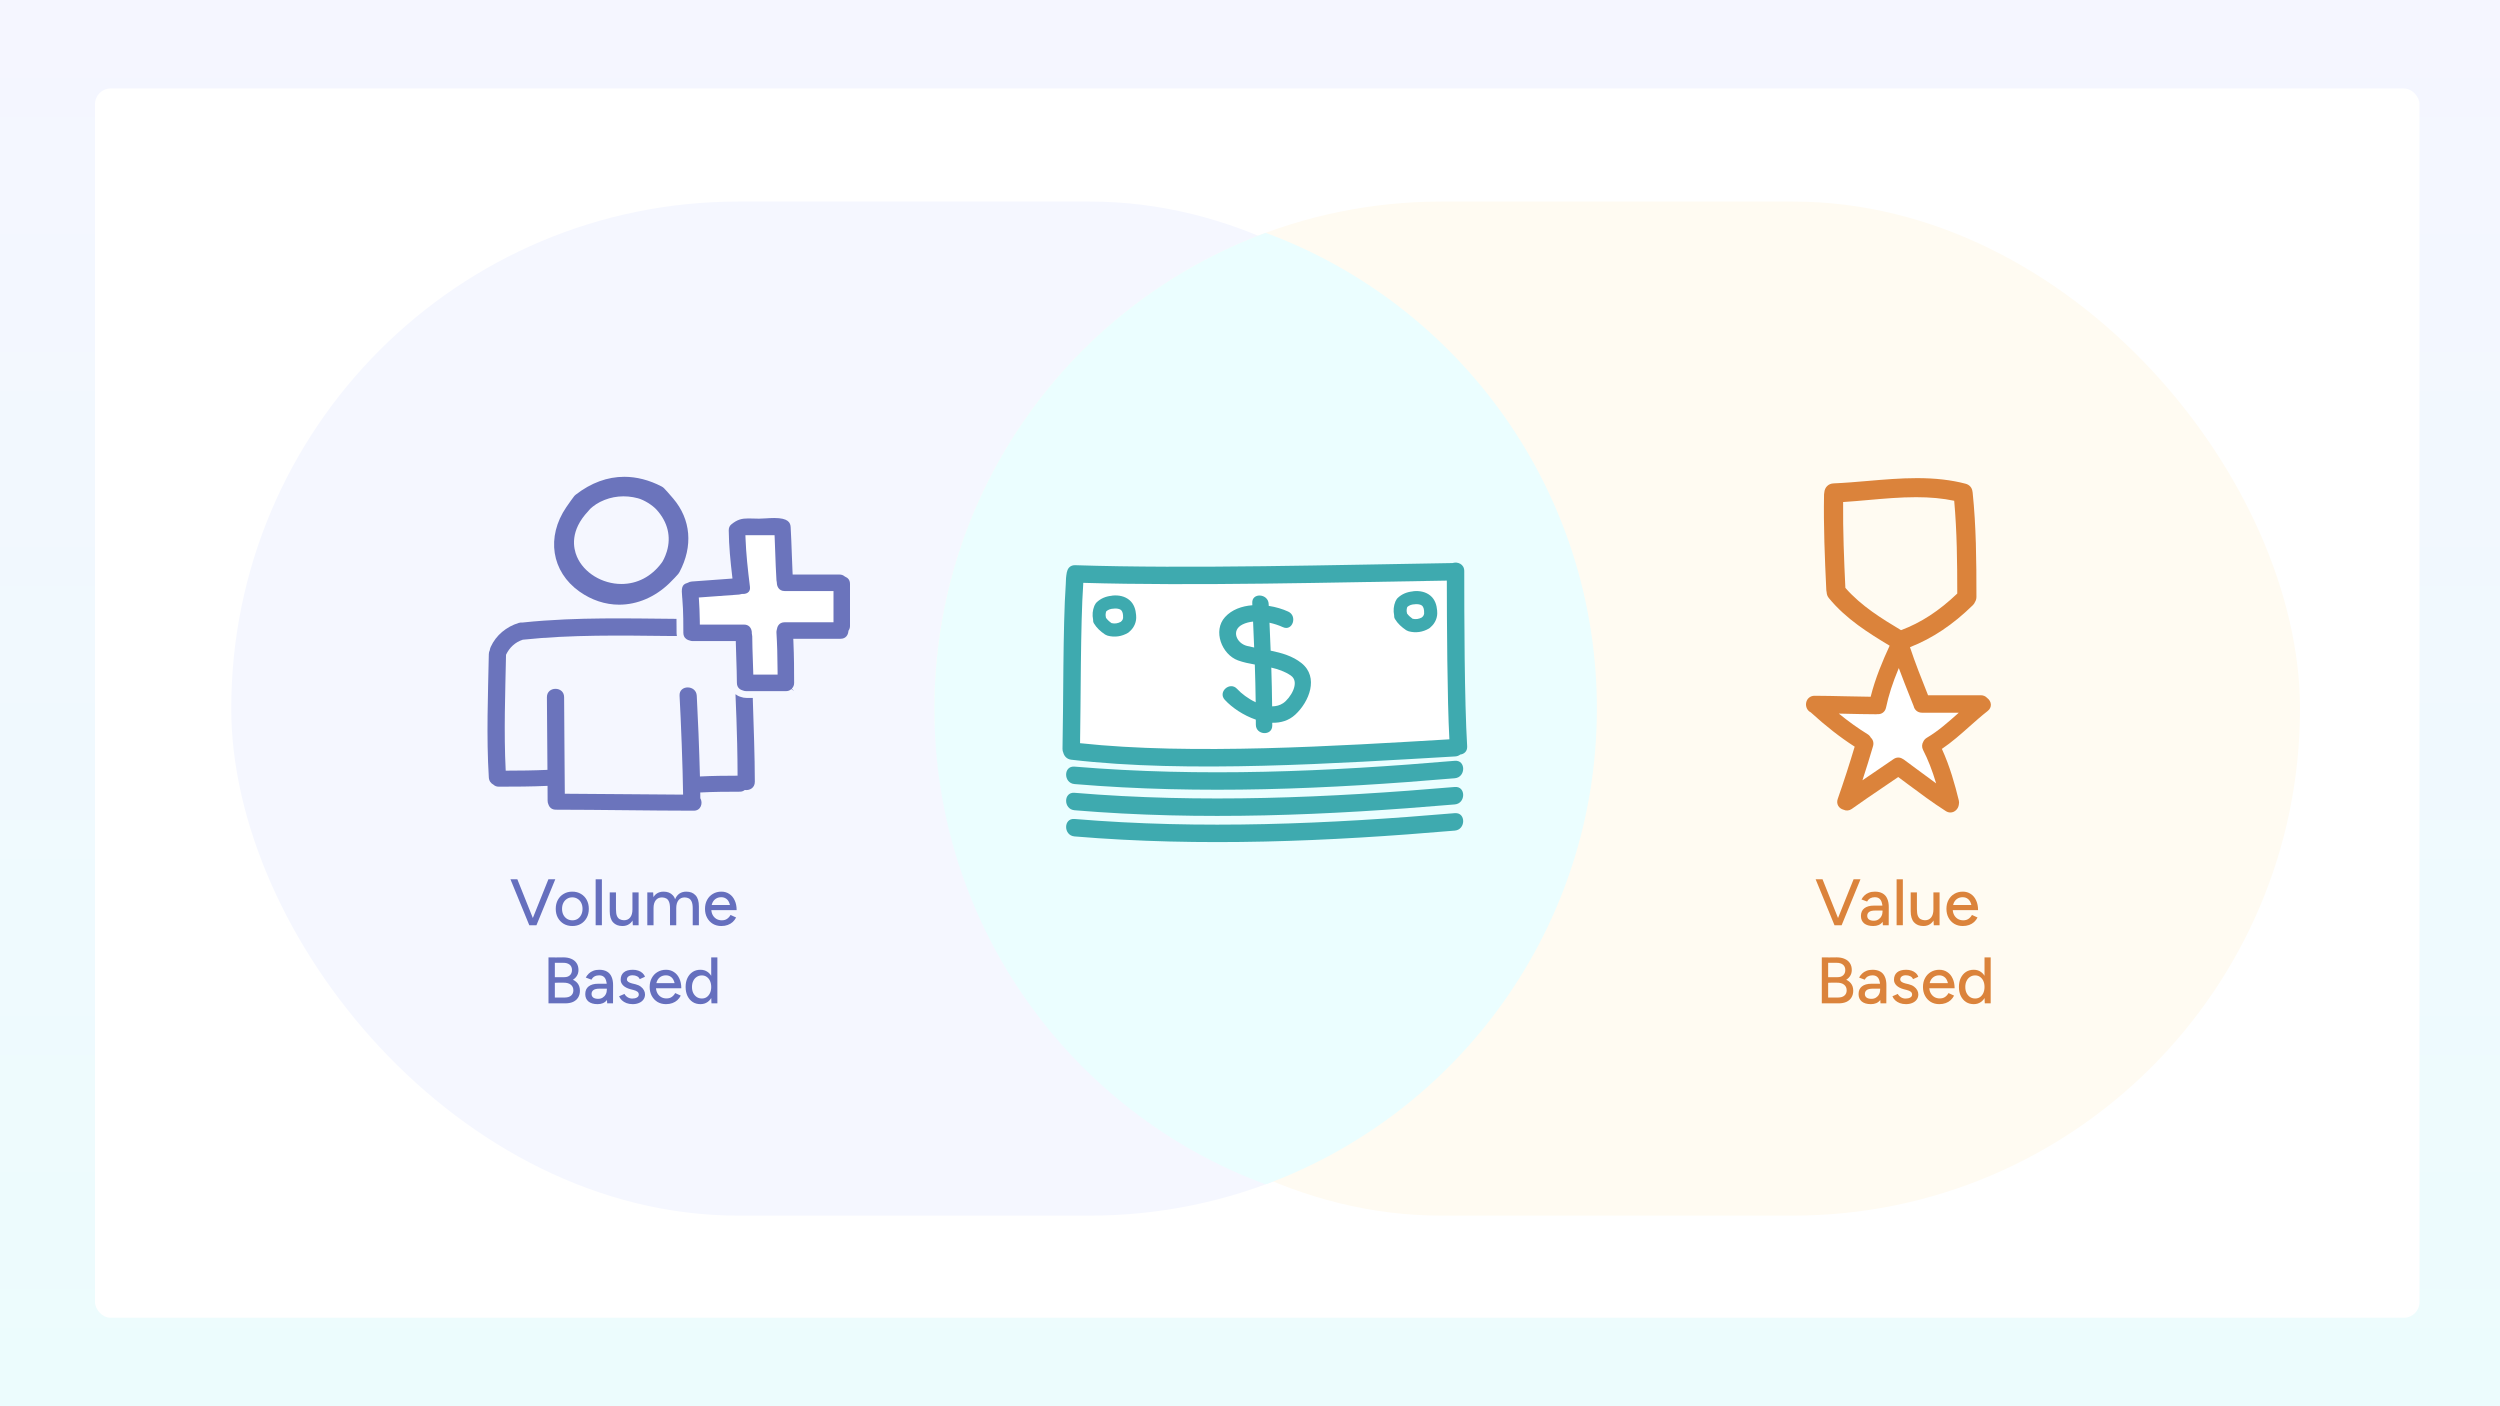 <svg width="1600" height="900" viewBox="0 0 1600 900" fill="none" xmlns="http://www.w3.org/2000/svg">
<rect x="0" y="0" width="1600" height="900" fill="#333333" stroke="none"/>
<rect width="1600" height="900" fill="url(#paint0_linear_12_1692)"/>
<rect x="60.797" y="56.633" width="1487.68" height="786.733" rx="10" fill="white"/>
<rect x="148" y="129" width="874" height="649" rx="324.5" fill="#F5F7FF"/>
<rect x="598" y="129" width="874" height="649" rx="324.5" fill="#FFFBF2"/>
<path fill-rule="evenodd" clip-rule="evenodd" d="M810 149C933.756 194.695 1022 313.785 1022 453.5C1022 593.215 933.756 712.305 810 758C686.244 712.305 598 593.215 598 453.5C598 313.785 686.244 194.695 810 149Z" fill="#EBFEFF"/>
<g clip-path="url(#clip0_12_1692)">
<path d="M473.164 371.789V335.616H501.722L506.164 371.789H536.626V403.52H501.722V438.424H477.606L473.164 403.52H442.068V378.77L473.164 371.789Z" fill="white"/>
<path d="M370.86 378.596C378.615 384.093 387.394 386.997 396.25 386.997C407.842 386.997 419.26 382.123 428.397 373.272C430.835 370.91 433.384 368.149 434.071 367.335C434.366 366.978 434.64 366.569 434.876 366.119C443.654 349.539 442.185 332.39 430.848 319.065C428.165 315.913 425.781 313.232 424.916 312.395C424.476 311.97 423.937 311.593 423.311 311.27C415.419 307.212 407.428 305.153 399.56 305.153C388.744 305.153 378.301 308.988 368.525 316.548C368.083 316.891 367.706 317.263 367.405 317.648C366.701 318.556 364.438 321.648 362.441 324.577C349.436 343.655 352.9 365.866 370.86 378.596ZM376.488 327.117C376.691 326.903 376.867 326.684 377.028 326.461C377.712 325.511 380.654 322.946 384.079 321.226C391.561 317.464 399.931 316.66 408.272 318.885C412.184 319.929 417.59 323.267 420.322 326.328C427.385 334.237 429.614 343.444 426.771 352.95C425.773 356.283 424.056 359.599 423.359 360.33C416.885 369.025 407.818 373.746 397.712 373.746C385.374 373.746 373.668 366.569 369.246 356.29C366.868 350.765 364.646 339.625 376.488 327.117Z" fill="#6B74BC"/>
<path d="M481.791 446.658H477.631C476.4 446.658 475.203 446.439 474.07 446.002C472.78 445.642 471.662 445.047 470.702 444.295C471.179 454.869 471.529 465.446 471.788 476.028C471.958 482.827 472.014 489.634 472.049 496.438C464.015 496.446 455.985 496.53 447.96 496.945C447.528 479.741 446.651 458.167 445.93 445.261C445.537 438.201 434.521 438.164 434.918 445.261C435.813 461.3 436.956 490.785 437.18 508.564C411.944 508.469 386.712 508.072 361.478 507.987C361.399 490.275 361.067 461.768 361.035 446.178C361.023 439.076 350.009 439.076 350.021 446.178C350.044 457.782 350.235 476.56 350.365 492.708C341.466 493.116 332.559 493.21 323.652 493.225C322.406 468.498 323.366 443.78 323.857 419.03C326.098 414.406 329.643 411.039 334.572 409.416C350.188 407.77 365.889 407.096 381.585 406.866C397.34 406.637 413.097 406.875 428.849 407.04C430.308 407.054 431.767 407.037 433.225 407.037C433.096 406.391 433.01 405.724 433.01 405.022C433.01 402.074 432.997 399.08 432.95 396.069C425.36 395.998 417.772 395.901 410.181 395.834C393.965 395.692 377.74 395.698 361.537 396.425C352.441 396.834 343.355 397.465 334.3 398.427C333.605 398.349 332.85 398.405 332.032 398.654C324.159 401.059 317.476 406.464 314.056 414.035C313.74 414.733 313.536 415.459 313.448 416.183C313.089 416.881 312.863 417.696 312.844 418.65C312.327 444.973 311.233 471.266 312.844 497.579C312.982 499.843 314.218 501.377 315.809 502.191C316.623 502.967 317.737 503.479 319.191 503.479C329.609 503.479 340.023 503.434 350.429 502.952C350.452 506.447 350.467 509.689 350.472 512.485C350.475 513.46 350.696 514.283 351.053 514.991C351.679 516.777 353.221 518.204 355.684 518.206C385.135 518.241 414.584 518.812 444.036 518.848C448.642 518.853 450.026 513.882 448.206 510.863C448.196 509.7 448.182 508.465 448.164 507.187C456.599 506.755 465.038 506.686 473.486 506.686C474.82 506.686 475.871 506.253 476.664 505.587C479.693 506.04 483.103 504.292 483.093 500.338C483.058 483.101 482.368 465.921 481.833 448.699C481.823 448.015 481.808 447.339 481.791 446.658Z" fill="#6B74BC"/>
<path d="M541.067 369.176L540.491 368.824C539.621 368.08 538.523 367.704 537.222 367.704H507.297L507.2 365.643C507.018 361.746 506.877 357.851 506.738 353.951C506.541 348.509 506.34 342.88 506.017 337.36C505.85 334.476 504.474 331.527 495.549 331.527C493.66 331.527 491.702 331.649 489.977 331.759C488.429 331.856 487.007 331.944 485.825 331.944C484.366 331.934 483.173 331.898 482.049 331.866C480.961 331.832 479.939 331.803 478.97 331.803C474.81 331.803 471.972 332.395 468.028 335.632C466.927 336.533 466.381 337.818 466.396 339.447C466.49 349.503 467.524 359.536 468.523 368.017L468.787 370.261L459.644 370.934C454.025 371.347 448.403 371.76 442.784 372.163C441.89 372.226 441.094 372.468 440.351 372.898L439.827 373.114C436.208 374.083 436.062 376.651 436.596 382.274L436.693 383.311C437.07 387.589 437.217 391.846 437.284 396.055C437.329 399.072 437.341 402.069 437.341 405.017C437.341 405.813 437.49 406.467 437.714 407.03C438.474 408.953 440.247 409.633 441.127 409.849L441.387 409.93C442.041 410.18 442.689 410.302 443.373 410.302H464.487H470.908L470.956 412.418C471.027 415.562 471.135 418.71 471.241 421.856C471.411 426.822 471.584 431.963 471.612 437.038C471.627 440.5 474.207 441.559 475.315 441.854L475.555 441.939C476.219 442.205 476.9 442.336 477.63 442.336H481.681H502.959C504.396 442.336 505.579 441.877 506.476 440.977L508.228 442.299L506.754 440.709C507.79 439.67 508.245 438.487 508.245 437.05C508.245 428.859 508.191 420.047 507.798 411.073L507.699 408.815H537.968C541.293 408.815 542.722 406.426 542.951 404.186L543.003 403.696L543.262 403.273C543.759 402.469 544 401.576 544 400.547V373.734C544 370.975 542.404 369.73 541.067 369.176ZM533.43 398.245H502.214C498.218 398.245 497.405 401.553 497.251 402.568L497.171 402.912C496.963 403.551 496.883 404.197 496.926 404.886C497.37 411.982 497.594 419.6 497.653 429.59L497.666 431.762H482.106L482.049 429.66C481.979 427.164 481.895 424.669 481.808 422.174C481.636 417.293 481.462 412.248 481.433 407.266C481.433 406.807 481.37 406.353 481.234 405.83L481.16 405.532L481.17 405.225C481.22 403.611 480.69 402.108 479.716 401.105C478.836 400.197 477.633 399.733 476.147 399.733H468.592H447.895L447.875 397.591C447.871 397.013 447.846 396.458 447.833 395.885C447.769 391.99 447.624 388.173 447.376 384.552L447.229 382.401L456.921 381.691C462.284 381.296 467.647 380.9 473.013 380.519C473.468 380.485 473.92 380.39 474.442 380.223L474.822 380.104L475.58 380.133C477.091 380.133 478.401 379.635 479.174 378.759C479.869 377.97 480.133 376.874 479.961 375.495C478.54 364.092 477.516 354.5 477.145 344.765L477.061 342.521H495.72L495.807 344.593C495.934 347.582 496.038 350.576 496.145 353.568C496.353 359.408 496.567 365.447 496.932 371.367C496.959 371.768 497.031 372.143 497.118 372.499L497.183 373.013C497.191 374.968 498.259 378.276 502.22 378.276H533.437V398.245H533.43V398.245Z" fill="#6B74BC"/>
</g>
<g clip-path="url(#clip1_12_1692)">
<path d="M686.061 478.633V369.054H932.044L929.19 478.633L744.846 486.052L686.061 478.633Z" fill="white"/>
<path d="M929.605 360.354C856.679 361.481 761.052 364.15 688.147 361.726C685.162 361.625 683.45 363.493 682.948 365.722C682.884 365.911 682.799 366.09 682.763 366.29C682.288 368.797 682.096 371.283 682.096 373.824C680.214 400.552 680.619 452.465 680.002 479.233C679.98 480.212 680.178 481.044 680.521 481.755C681.115 483.934 682.797 485.884 685.586 486.214C759.888 495.018 856.938 488.428 931.307 484.12C932.632 484.041 933.709 483.594 934.546 482.921C937.019 482.607 939.179 480.848 938.986 477.606C937.232 448.622 937.126 394.474 937.123 365.448C937.123 360.998 932.863 359.305 929.605 360.354ZM691.238 475.643C691.746 450.068 691.466 399.357 693.265 373.825C693.265 373.556 693.276 373.289 693.278 373.02C763.281 375.12 855.953 372.714 925.967 371.586C925.995 397.085 926.21 447.703 927.606 473.169C856.341 477.367 762.443 483.344 691.238 475.643Z" fill="#3EAAAF"/>
<path d="M832.951 424.379C827.312 419.873 820.337 417.875 813.218 416.418C812.981 410.46 812.741 404.5 812.475 398.542C815.575 399.224 818.545 400.22 821.067 401.387C827.238 404.236 830.565 394.239 824.476 391.427C820.863 389.76 816.536 388.462 812.001 387.764C811.982 387.35 811.962 386.937 811.948 386.526C811.657 379.817 801.148 379.11 801.442 385.889C801.46 386.376 801.482 386.862 801.503 387.347C794.762 387.89 788.395 390.136 784.039 394.913C776.014 403.713 781.962 418.908 792.343 422.667C795.781 423.912 799.411 424.661 803.083 425.308C803.363 433.352 803.536 441.401 803.641 449.452C798.829 447.188 794.449 443.847 791.727 440.879C787.137 435.88 779.251 442.846 783.847 447.857C788.451 452.874 795.842 457.878 803.723 460.572C803.717 461.647 803.747 462.715 803.742 463.787C803.705 470.547 814.21 471.22 814.251 464.422C814.254 463.806 814.232 463.19 814.24 462.574C819.647 462.686 824.809 461.221 828.981 457.366C837.897 449.135 844.248 433.409 832.951 424.379ZM798.09 413.393C791.397 411.717 787.723 403.417 795.178 399.672C797.24 398.636 799.555 398.068 801.968 397.813C802.211 403.345 802.437 408.875 802.661 414.408C801.111 414.1 799.581 413.769 798.09 413.393ZM821.252 450.005C819.131 451.443 816.704 452.045 814.166 452.07C814.078 443.799 813.905 435.529 813.629 427.264C818.027 428.277 822.272 429.713 826.074 432.308C832.413 436.634 825.651 447.013 821.252 450.005Z" fill="#3EAAAF"/>
<path d="M931.075 486.913C850.127 493.853 768.768 497.425 687.68 490.635C680.499 490.035 680.558 501.207 687.68 501.804C768.768 508.591 850.127 505.019 931.075 498.082C938.195 497.471 938.252 486.294 931.075 486.913Z" fill="#3EAAAF"/>
<path d="M931.075 503.666C850.127 510.606 768.768 514.178 687.68 507.389C680.499 506.789 680.558 517.961 687.68 518.558C768.768 525.345 850.127 521.772 931.075 514.835C938.195 514.224 938.252 503.047 931.075 503.666Z" fill="#3EAAAF"/>
<path d="M931.075 520.42C850.127 527.36 768.768 530.932 687.68 524.143C680.499 523.543 680.558 534.715 687.68 535.311C768.768 542.099 850.127 538.526 931.075 531.59C938.195 530.978 938.252 519.801 931.075 520.42Z" fill="#3EAAAF"/>
<path d="M727.108 393.991C727.108 393.898 727.13 393.812 727.121 393.72C726.841 390.088 725.762 386.524 722.887 384.088C719.889 381.546 715.952 380.791 712.113 381.154C711.809 381.182 711.51 381.241 711.222 381.316C707.69 381.687 704.456 383.008 701.823 385.524C701.466 385.865 701.216 386.23 701.014 386.599C700.776 386.946 700.561 387.316 700.398 387.721C699.239 390.559 698.965 393.572 699.576 396.553C699.506 397.38 699.671 398.226 700.121 398.976C701.885 401.936 704.376 404.151 707.208 406.063C707.406 406.197 707.621 406.298 707.839 406.385C708.155 406.567 708.5 406.726 708.908 406.835C713.393 408.032 717.916 407.371 721.906 405.016C722.358 404.749 722.705 404.43 722.998 404.092C723.035 404.064 723.07 404.042 723.104 404.014C725.927 401.549 727.496 397.817 727.122 394.07C727.119 394.041 727.11 394.018 727.108 393.991ZM718.535 396.472C718.529 396.344 718.046 397.285 717.954 397.42C718.275 396.951 717.588 397.677 717.303 397.964C715.414 398.98 713.509 399.299 711.401 398.799C710.133 397.936 708.815 396.781 707.835 395.425C707.815 395.3 707.81 395.174 707.776 395.049C707.434 393.7 707.576 392.542 707.989 391.257C709.332 390.082 710.932 389.566 712.813 389.531C713.048 389.525 713.255 389.486 713.47 389.453C714.852 389.428 716.112 389.603 717.069 390.149C717.533 390.411 717.793 390.765 718.086 391.242C718.446 391.832 718.675 392.792 718.745 393.72C718.748 393.741 718.753 393.762 718.756 393.781C718.756 393.879 718.734 393.971 718.745 394.068C718.798 394.577 718.801 395.074 718.779 395.582C718.747 395.502 718.613 396.133 718.535 396.472Z" fill="#3EAAAF"/>
<path d="M919.775 391.199C919.775 391.106 919.797 391.02 919.788 390.927C919.508 387.295 918.428 383.731 915.554 381.296C912.557 378.753 908.619 377.999 904.78 378.362C904.475 378.389 904.178 378.449 903.889 378.524C900.358 378.895 897.123 380.216 894.489 382.731C894.132 383.072 893.881 383.437 893.679 383.807C893.442 384.153 893.226 384.524 893.063 384.929C891.904 387.767 891.631 390.78 892.243 393.761C892.172 394.587 892.338 395.434 892.788 396.184C894.552 399.144 897.042 401.358 899.875 403.271C900.071 403.405 900.287 403.506 900.505 403.593C900.821 403.774 901.167 403.934 901.574 404.043C906.06 405.24 910.583 404.579 914.573 402.224C915.025 401.957 915.371 401.638 915.663 401.299C915.701 401.272 915.737 401.25 915.769 401.221C918.592 398.757 920.162 395.025 919.788 391.278C919.786 391.249 919.778 391.226 919.775 391.199ZM911.202 393.68C911.196 393.552 910.714 394.493 910.621 394.628C910.943 394.159 910.255 394.884 909.969 395.172C908.079 396.188 906.176 396.507 904.069 396.006C902.801 395.143 901.481 393.988 900.501 392.633C900.483 392.507 900.477 392.382 900.442 392.256C900.101 390.908 900.243 389.749 900.654 388.465C901.999 387.29 903.599 386.773 905.48 386.739C905.715 386.733 905.922 386.694 906.135 386.661C907.518 386.635 908.778 386.811 909.734 387.356C910.198 387.618 910.46 387.972 910.752 388.45C911.112 389.04 911.341 390 911.412 390.927C911.415 390.949 911.421 390.969 911.423 390.988C911.423 391.086 911.401 391.178 911.412 391.276C911.464 391.784 911.467 392.281 911.445 392.789C911.415 392.709 911.281 393.341 911.202 393.68Z" fill="#3EAAAF"/>
</g>
<g clip-path="url(#clip2_12_1692)">
<path d="M1202.85 450.321L1214.38 418.721L1231.89 450.321H1267.33L1236.59 475.516L1249.4 512.241L1214.38 489.608L1181.5 512.241L1192.18 475.516L1162.71 450.321H1202.85Z" fill="white"/>
<path d="M1271.75 446.675C1270.74 445.566 1269.33 444.958 1267.73 444.958H1233.95L1233.51 443.833C1229.66 434.183 1225.7 424.221 1222.38 414.197C1236.76 408.558 1249.95 399.742 1262.63 387.299C1263.27 386.671 1263.75 385.948 1264.07 385.147C1264.64 384.213 1264.92 383.149 1264.92 381.984C1264.92 358.347 1264.74 337.012 1262.5 315.276C1262.48 315.075 1262.45 314.888 1262.39 314.653C1262.14 312.171 1260.47 310.236 1257.98 309.584C1248.81 307.17 1238.63 306 1226.88 306C1216.36 306 1205.66 306.917 1195.32 307.807C1188.1 308.425 1180.64 309.069 1173.43 309.373C1170.2 309.513 1167.82 311.857 1167.56 315.115C1167.45 315.555 1167.4 315.988 1167.39 316.426C1167 336.717 1167.85 357.014 1168.84 377.756C1168.86 378.201 1168.93 378.644 1169.06 379.099C1169.11 380.446 1169.6 381.714 1170.48 382.782C1181.44 396.188 1196.13 405.289 1209.37 413.247C1204.91 422.893 1200.17 434.097 1197.22 445.918C1191.81 445.869 1186.34 445.737 1181.02 445.615C1174.57 445.468 1167.9 445.308 1161.3 445.29C1158.57 445.29 1156.41 447.098 1155.93 449.785C1155.48 452.363 1156.7 454.851 1158.88 455.904C1168.54 464.737 1177.76 471.934 1186.99 477.862C1183.72 488.831 1180.08 500.094 1176.13 511.375C1175.61 512.885 1175.72 514.422 1176.45 515.701C1177.17 516.939 1178.41 517.844 1179.9 518.229C1181.55 519.047 1183.51 518.873 1185.13 517.719C1191.57 513.115 1198.24 508.59 1204.7 504.216C1208.09 501.916 1211.48 499.618 1214.86 497.297C1216.91 498.816 1218.96 500.34 1221 501.868C1228.83 507.704 1236.92 513.741 1245.34 519.107C1246.26 519.698 1247.25 520.001 1248.26 520.001C1251.01 520.001 1253.4 517.668 1253.68 514.757C1253.86 513.933 1253.84 513.086 1253.63 512.246C1251.18 502.273 1247.99 490.641 1242.8 479.29C1249.16 475.004 1254.9 469.906 1260.46 464.955C1264.23 461.607 1268.12 458.148 1272.14 455.011C1273.52 453.929 1274.23 452.456 1274.16 450.859C1274.07 449.248 1273.18 447.713 1271.75 446.675ZM1198.75 477.51C1199.34 475.456 1198.79 473.425 1197.29 472.053C1196.84 471.17 1196.14 470.424 1195.24 469.874C1189.12 466.1 1183.06 461.761 1176.85 456.7C1178.18 456.731 1179.52 456.76 1180.86 456.793C1187.33 456.945 1194.03 457.101 1200.67 457.123C1200.97 457.123 1201.25 457.101 1201.55 457.057C1204.26 457.279 1206.49 455.568 1207.05 452.882C1208.69 445.031 1211.26 437.054 1215.23 427.554C1217.63 434.063 1220.21 440.527 1222.71 446.823L1224.73 451.884C1225.3 454.437 1227.4 456.13 1230.05 456.13H1253.63C1253.48 456.261 1253.34 456.386 1253.2 456.517C1246.94 462.089 1240.47 467.857 1233.17 472.164C1232.16 472.766 1231.39 473.613 1230.93 474.615C1229.93 476.286 1229.87 478.243 1230.79 480.026C1233.96 486.194 1236.6 492.941 1239.13 501.369C1235.02 498.419 1230.94 495.381 1226.97 492.418C1224.16 490.329 1221.36 488.235 1218.52 486.163C1218.22 485.938 1217.89 485.749 1217.54 485.593C1215.83 484.507 1213.66 484.577 1211.89 485.806C1207.5 488.849 1203.08 491.847 1198.66 494.844C1196.43 496.352 1194.2 497.867 1191.97 499.382C1194.4 491.958 1196.67 484.625 1198.75 477.51ZM1216.65 403.3C1204.63 396.092 1191.21 387.902 1181.04 376.24C1180.2 358.538 1179.42 339.79 1179.6 321.306C1184.91 320.964 1190.31 320.485 1195.55 320.022C1205.65 319.125 1216.09 318.2 1226.26 318.2C1235.39 318.2 1243.4 318.953 1250.69 320.499C1252.46 340.285 1252.64 359.884 1252.65 379.864C1241.08 390.941 1229.29 398.62 1216.65 403.3Z" fill="#DB833B"/>
</g>
<path d="M339.166 592.151L350.968 562.751H355.378L343.324 592.151H339.166ZM338.746 592.151L326.692 562.751H331.102L342.862 592.151H338.746Z" fill="#656FBE"/>
<path d="M366.346 592.655C364.246 592.655 362.398 592.193 360.802 591.269C359.206 590.317 357.946 589.015 357.022 587.363C356.126 585.711 355.678 583.807 355.678 581.651C355.678 579.495 356.126 577.591 357.022 575.939C357.918 574.287 359.164 572.999 360.76 572.075C362.356 571.123 364.19 570.647 366.262 570.647C368.334 570.647 370.168 571.123 371.764 572.075C373.36 572.999 374.606 574.287 375.502 575.939C376.398 577.591 376.846 579.495 376.846 581.651C376.846 583.807 376.398 585.711 375.502 587.363C374.606 589.015 373.36 590.317 371.764 591.269C370.196 592.193 368.39 592.655 366.346 592.655ZM366.346 589.001C367.606 589.001 368.726 588.693 369.706 588.077C370.686 587.433 371.442 586.565 371.974 585.473C372.534 584.381 372.814 583.107 372.814 581.651C372.814 580.195 372.534 578.921 371.974 577.829C371.442 576.737 370.672 575.883 369.664 575.267C368.656 574.623 367.522 574.301 366.262 574.301C364.974 574.301 363.84 574.623 362.86 575.267C361.88 575.883 361.11 576.737 360.55 577.829C359.99 578.921 359.71 580.195 359.71 581.651C359.71 583.107 359.99 584.381 360.55 585.473C361.11 586.565 361.894 587.433 362.902 588.077C363.91 588.693 365.058 589.001 366.346 589.001Z" fill="#656FBE"/>
<path d="M381.217 592.151V562.751H385.207V592.151H381.217Z" fill="#656FBE"/>
<path d="M405.013 592.151L404.761 588.287V571.151H408.709V592.151H405.013ZM390.229 583.163V571.151H394.219V581.903L390.229 583.163ZM394.219 581.903C394.219 583.779 394.429 585.221 394.849 586.229C395.297 587.237 395.913 587.937 396.697 588.329C397.481 588.721 398.363 588.931 399.343 588.959C401.051 588.959 402.381 588.357 403.333 587.153C404.285 585.949 404.761 584.255 404.761 582.071H406.483C406.483 584.283 406.161 586.187 405.517 587.783C404.873 589.351 403.935 590.555 402.703 591.395C401.499 592.235 400.043 592.655 398.335 592.655C395.815 592.655 393.827 591.871 392.371 590.303C390.943 588.735 390.229 586.355 390.229 583.163L394.219 581.903Z" fill="#656FBE"/>
<path d="M414.276 592.151V571.151H418.014L418.266 575.015V592.151H414.276ZM428.808 592.151V581.399L432.798 580.139V592.151H428.808ZM443.34 592.151V581.399L447.288 580.139V592.151H443.34ZM428.808 581.399C428.808 579.495 428.584 578.053 428.136 577.073C427.716 576.065 427.114 575.365 426.33 574.973C425.574 574.581 424.692 574.371 423.684 574.343C421.976 574.343 420.646 574.945 419.694 576.149C418.742 577.353 418.266 579.047 418.266 581.231H416.544C416.544 579.019 416.866 577.129 417.51 575.561C418.154 573.965 419.078 572.747 420.282 571.907C421.514 571.067 422.984 570.647 424.692 570.647C427.212 570.647 429.186 571.431 430.614 572.999C432.07 574.539 432.798 576.919 432.798 580.139L428.808 581.399ZM443.34 581.399C443.34 579.495 443.116 578.053 442.668 577.073C442.22 576.065 441.618 575.365 440.862 574.973C440.106 574.581 439.224 574.371 438.216 574.343C436.508 574.343 435.178 574.945 434.226 576.149C433.274 577.353 432.798 579.047 432.798 581.231H431.076C431.076 579.019 431.398 577.129 432.042 575.561C432.686 573.965 433.61 572.747 434.814 571.907C436.046 571.067 437.516 570.647 439.224 570.647C441.744 570.647 443.718 571.431 445.146 572.999C446.602 574.539 447.316 576.919 447.288 580.139L443.34 581.399Z" fill="#656FBE"/>
<path d="M461.661 592.655C459.617 592.655 457.811 592.193 456.243 591.269C454.675 590.317 453.443 589.015 452.547 587.363C451.651 585.711 451.203 583.807 451.203 581.651C451.203 579.495 451.651 577.591 452.547 575.939C453.443 574.287 454.675 572.999 456.243 572.075C457.839 571.123 459.659 570.647 461.703 570.647C463.607 570.647 465.287 571.137 466.743 572.117C468.227 573.069 469.375 574.441 470.187 576.233C471.027 577.997 471.447 580.083 471.447 582.491H467.457C467.485 580.699 467.261 579.187 466.785 577.955C466.337 576.723 465.665 575.799 464.769 575.183C463.901 574.539 462.851 574.217 461.619 574.217C460.303 574.217 459.169 574.525 458.217 575.141C457.265 575.729 456.523 576.583 455.991 577.703C455.487 578.795 455.235 580.139 455.235 581.735C455.235 583.219 455.529 584.507 456.117 585.599C456.705 586.663 457.503 587.503 458.511 588.119C459.519 588.707 460.667 589.001 461.955 589.001C463.327 589.001 464.461 588.679 465.357 588.035C466.281 587.391 467.009 586.565 467.541 585.557L471.111 587.195C470.551 588.287 469.823 589.253 468.927 590.093C468.031 590.905 466.967 591.535 465.735 591.983C464.531 592.431 463.173 592.655 461.661 592.655ZM453.807 582.491L453.849 579.215H469.221V582.491H453.807Z" fill="#656FBE"/>
<path d="M353.51 642.151V638.413H361.448C363.184 638.413 364.528 638.007 365.48 637.195C366.46 636.355 366.95 635.235 366.95 633.835C366.95 632.267 366.39 631.049 365.27 630.181C364.178 629.313 362.638 628.893 360.65 628.921H353.51V625.519L358.592 625.561C361.168 625.561 363.394 625.869 365.27 626.485C367.174 627.101 368.63 628.039 369.638 629.299C370.646 630.559 371.15 632.141 371.15 634.045C371.15 635.753 370.758 637.223 369.974 638.455C369.218 639.659 368.14 640.583 366.74 641.227C365.34 641.843 363.66 642.151 361.7 642.151H353.51ZM351.032 642.151V612.751H355.106V642.151H351.032ZM353.426 629.047V625.393H361.154C362.666 625.393 363.856 624.987 364.724 624.175C365.62 623.363 366.068 622.243 366.068 620.815C366.068 619.331 365.564 618.183 364.556 617.371C363.548 616.559 362.134 616.167 360.314 616.195H353.426V612.793L360.482 612.709C362.498 612.709 364.22 613.031 365.648 613.675C367.104 614.291 368.224 615.201 369.008 616.405C369.82 617.609 370.226 619.093 370.226 620.857C370.226 622.425 369.778 623.811 368.882 625.015C368.014 626.219 366.768 627.157 365.144 627.829C363.52 628.501 361.602 628.837 359.39 628.837L353.426 629.047Z" fill="#656FBE"/>
<path d="M388.594 642.151L388.384 638.497V631.189C388.384 629.649 388.202 628.375 387.838 627.367C387.502 626.331 386.97 625.547 386.242 625.015C385.542 624.483 384.604 624.217 383.428 624.217C382.336 624.217 381.37 624.441 380.53 624.889C379.718 625.337 379.046 626.037 378.514 626.989L374.902 625.645C375.406 624.693 376.05 623.839 376.834 623.083C377.618 622.327 378.556 621.739 379.648 621.319C380.768 620.871 382.056 620.647 383.512 620.647C385.472 620.647 387.11 621.025 388.426 621.781C389.77 622.537 390.764 623.671 391.408 625.183C392.08 626.667 392.402 628.515 392.374 630.727L392.332 642.151H388.594ZM382.462 642.655C379.97 642.655 378.024 642.095 376.624 640.975C375.252 639.827 374.566 638.245 374.566 636.229C374.566 634.073 375.28 632.435 376.708 631.315C378.164 630.167 380.18 629.593 382.756 629.593H388.594V632.743H383.848C381.916 632.743 380.558 633.051 379.774 633.667C378.99 634.255 378.598 635.081 378.598 636.145C378.598 637.125 378.962 637.895 379.69 638.455C380.446 638.987 381.482 639.253 382.798 639.253C383.946 639.253 384.926 638.987 385.738 638.455C386.578 637.923 387.222 637.223 387.67 636.355C388.146 635.459 388.384 634.465 388.384 633.373H390.274C390.274 636.229 389.616 638.497 388.3 640.177C386.984 641.829 385.038 642.655 382.462 642.655Z" fill="#656FBE"/>
<path d="M404.916 642.655C403.432 642.655 402.102 642.431 400.926 641.983C399.778 641.535 398.798 640.933 397.986 640.177C397.202 639.421 396.614 638.567 396.222 637.615L399.666 636.103C400.114 636.971 400.786 637.685 401.682 638.245C402.578 638.805 403.572 639.085 404.664 639.085C405.868 639.085 406.862 638.861 407.646 638.413C408.43 637.965 408.822 637.335 408.822 636.523C408.822 635.739 408.528 635.123 407.94 634.675C407.352 634.227 406.498 633.863 405.378 633.583L403.404 633.079C401.444 632.547 399.918 631.749 398.826 630.685C397.762 629.621 397.23 628.417 397.23 627.073C397.23 625.029 397.888 623.447 399.204 622.327C400.52 621.207 402.466 620.647 405.042 620.647C406.302 620.647 407.45 620.829 408.486 621.193C409.55 621.557 410.446 622.075 411.174 622.747C411.93 623.419 412.462 624.217 412.77 625.141L409.41 626.653C409.074 625.813 408.5 625.197 407.688 624.805C406.876 624.385 405.924 624.175 404.832 624.175C403.712 624.175 402.83 624.427 402.186 624.931C401.542 625.407 401.22 626.079 401.22 626.947C401.22 627.423 401.486 627.885 402.018 628.333C402.578 628.753 403.39 629.103 404.454 629.383L406.722 629.929C408.094 630.265 409.228 630.783 410.124 631.483C411.02 632.155 411.692 632.925 412.14 633.793C412.588 634.633 412.812 635.515 412.812 636.439C412.812 637.699 412.462 638.805 411.762 639.757C411.09 640.681 410.152 641.395 408.948 641.899C407.772 642.403 406.428 642.655 404.916 642.655Z" fill="#656FBE"/>
<path d="M426.244 642.655C424.2 642.655 422.394 642.193 420.826 641.269C419.258 640.317 418.026 639.015 417.13 637.363C416.234 635.711 415.786 633.807 415.786 631.651C415.786 629.495 416.234 627.591 417.13 625.939C418.026 624.287 419.258 622.999 420.826 622.075C422.422 621.123 424.242 620.647 426.286 620.647C428.19 620.647 429.87 621.137 431.326 622.117C432.81 623.069 433.958 624.441 434.77 626.233C435.61 627.997 436.03 630.083 436.03 632.491H432.04C432.068 630.699 431.844 629.187 431.368 627.955C430.92 626.723 430.248 625.799 429.352 625.183C428.484 624.539 427.434 624.217 426.202 624.217C424.886 624.217 423.752 624.525 422.8 625.141C421.848 625.729 421.106 626.583 420.574 627.703C420.07 628.795 419.818 630.139 419.818 631.735C419.818 633.219 420.112 634.507 420.7 635.599C421.288 636.663 422.086 637.503 423.094 638.119C424.102 638.707 425.25 639.001 426.538 639.001C427.91 639.001 429.044 638.679 429.94 638.035C430.864 637.391 431.592 636.565 432.124 635.557L435.694 637.195C435.134 638.287 434.406 639.253 433.51 640.093C432.614 640.905 431.55 641.535 430.318 641.983C429.114 642.431 427.756 642.655 426.244 642.655ZM418.39 632.491L418.432 629.215H433.804V632.491H418.39Z" fill="#656FBE"/>
<path d="M455.344 642.151L455.176 638.245V612.751H459.124V642.151H455.344ZM448.288 642.655C446.384 642.655 444.718 642.193 443.29 641.269C441.89 640.345 440.784 639.057 439.972 637.405C439.188 635.753 438.796 633.835 438.796 631.651C438.796 629.439 439.188 627.521 439.972 625.897C440.784 624.245 441.89 622.957 443.29 622.033C444.718 621.109 446.384 620.647 448.288 620.647C450.052 620.647 451.578 621.109 452.866 622.033C454.182 622.957 455.19 624.245 455.89 625.897C456.59 627.521 456.94 629.439 456.94 631.651C456.94 633.835 456.59 635.753 455.89 637.405C455.19 639.057 454.182 640.345 452.866 641.269C451.578 642.193 450.052 642.655 448.288 642.655ZM449.212 639.043C450.388 639.043 451.424 638.735 452.32 638.119C453.216 637.475 453.916 636.607 454.42 635.515C454.924 634.395 455.176 633.107 455.176 631.651C455.176 630.195 454.924 628.921 454.42 627.829C453.916 626.709 453.216 625.841 452.32 625.225C451.424 624.581 450.374 624.259 449.17 624.259C447.938 624.259 446.846 624.581 445.894 625.225C444.942 625.841 444.2 626.709 443.668 627.829C443.136 628.921 442.87 630.195 442.87 631.651C442.87 633.107 443.136 634.395 443.668 635.515C444.228 636.607 444.984 637.475 445.936 638.119C446.888 638.735 447.98 639.043 449.212 639.043Z" fill="#656FBE"/>
<path d="M1174.49 592.151L1186.29 562.751H1190.7L1178.65 592.151H1174.49ZM1174.07 592.151L1162.01 562.751H1166.42L1178.18 592.151H1174.07Z" fill="#DB833B"/>
<path d="M1205.03 592.151L1204.82 588.497V581.189C1204.82 579.649 1204.64 578.375 1204.27 577.367C1203.94 576.331 1203.4 575.547 1202.68 575.015C1201.98 574.483 1201.04 574.217 1199.86 574.217C1198.77 574.217 1197.8 574.441 1196.96 574.889C1196.15 575.337 1195.48 576.037 1194.95 576.989L1191.34 575.645C1191.84 574.693 1192.48 573.839 1193.27 573.083C1194.05 572.327 1194.99 571.739 1196.08 571.319C1197.2 570.871 1198.49 570.647 1199.95 570.647C1201.91 570.647 1203.54 571.025 1204.86 571.781C1206.2 572.537 1207.2 573.671 1207.84 575.183C1208.51 576.667 1208.84 578.515 1208.81 580.727L1208.77 592.151H1205.03ZM1198.9 592.655C1196.4 592.655 1194.46 592.095 1193.06 590.975C1191.69 589.827 1191 588.245 1191 586.229C1191 584.073 1191.71 582.435 1193.14 581.315C1194.6 580.167 1196.61 579.593 1199.19 579.593H1205.03V582.743H1200.28C1198.35 582.743 1196.99 583.051 1196.21 583.667C1195.42 584.255 1195.03 585.081 1195.03 586.145C1195.03 587.125 1195.4 587.895 1196.12 588.455C1196.88 588.987 1197.92 589.253 1199.23 589.253C1200.38 589.253 1201.36 588.987 1202.17 588.455C1203.01 587.923 1203.66 587.223 1204.1 586.355C1204.58 585.459 1204.82 584.465 1204.82 583.373H1206.71C1206.71 586.229 1206.05 588.497 1204.73 590.177C1203.42 591.829 1201.47 592.655 1198.9 592.655Z" fill="#DB833B"/>
<path d="M1213.83 592.151V562.751H1217.82V592.151H1213.83Z" fill="#DB833B"/>
<path d="M1237.63 592.151L1237.38 588.287V571.151H1241.32V592.151H1237.63ZM1222.84 583.163V571.151H1226.83V581.903L1222.84 583.163ZM1226.83 581.903C1226.83 583.779 1227.04 585.221 1227.46 586.229C1227.91 587.237 1228.53 587.937 1229.31 588.329C1230.1 588.721 1230.98 588.931 1231.96 588.959C1233.67 588.959 1235 588.357 1235.95 587.153C1236.9 585.949 1237.38 584.255 1237.38 582.071H1239.1C1239.1 584.283 1238.78 586.187 1238.13 587.783C1237.49 589.351 1236.55 590.555 1235.32 591.395C1234.11 592.235 1232.66 592.655 1230.95 592.655C1228.43 592.655 1226.44 591.871 1224.99 590.303C1223.56 588.735 1222.84 586.355 1222.84 583.163L1226.83 581.903Z" fill="#DB833B"/>
<path d="M1256.17 592.655C1254.13 592.655 1252.32 592.193 1250.76 591.269C1249.19 590.317 1247.96 589.015 1247.06 587.363C1246.16 585.711 1245.72 583.807 1245.72 581.651C1245.72 579.495 1246.16 577.591 1247.06 575.939C1247.96 574.287 1249.19 572.999 1250.76 572.075C1252.35 571.123 1254.17 570.647 1256.22 570.647C1258.12 570.647 1259.8 571.137 1261.26 572.117C1262.74 573.069 1263.89 574.441 1264.7 576.233C1265.54 577.997 1265.96 580.083 1265.96 582.491H1261.97C1262 580.699 1261.77 579.187 1261.3 577.955C1260.85 576.723 1260.18 575.799 1259.28 575.183C1258.41 574.539 1257.36 574.217 1256.13 574.217C1254.82 574.217 1253.68 574.525 1252.73 575.141C1251.78 575.729 1251.04 576.583 1250.5 577.703C1250 578.795 1249.75 580.139 1249.75 581.735C1249.75 583.219 1250.04 584.507 1250.63 585.599C1251.22 586.663 1252.02 587.503 1253.02 588.119C1254.03 588.707 1255.18 589.001 1256.47 589.001C1257.84 589.001 1258.97 588.679 1259.87 588.035C1260.79 587.391 1261.52 586.565 1262.05 585.557L1265.62 587.195C1265.06 588.287 1264.34 589.253 1263.44 590.093C1262.54 590.905 1261.48 591.535 1260.25 591.983C1259.04 592.431 1257.69 592.655 1256.17 592.655ZM1248.32 582.491L1248.36 579.215H1263.73V582.491H1248.32Z" fill="#DB833B"/>
<path d="M1168.43 642.151V638.413H1176.36C1178.1 638.413 1179.44 638.007 1180.4 637.195C1181.38 636.355 1181.87 635.235 1181.87 633.835C1181.87 632.267 1181.31 631.049 1180.19 630.181C1179.09 629.313 1177.55 628.893 1175.57 628.921H1168.43V625.519L1173.51 625.561C1176.08 625.561 1178.31 625.869 1180.19 626.485C1182.09 627.101 1183.55 628.039 1184.55 629.299C1185.56 630.559 1186.07 632.141 1186.07 634.045C1186.07 635.753 1185.67 637.223 1184.89 638.455C1184.13 639.659 1183.06 640.583 1181.66 641.227C1180.26 641.843 1178.58 642.151 1176.62 642.151H1168.43ZM1165.95 642.151V612.751H1170.02V642.151H1165.95ZM1168.34 629.047V625.393H1176.07C1177.58 625.393 1178.77 624.987 1179.64 624.175C1180.54 623.363 1180.98 622.243 1180.98 620.815C1180.98 619.331 1180.48 618.183 1179.47 617.371C1178.46 616.559 1177.05 616.167 1175.23 616.195H1168.34V612.793L1175.4 612.709C1177.41 612.709 1179.14 613.031 1180.56 613.675C1182.02 614.291 1183.14 615.201 1183.92 616.405C1184.74 617.609 1185.14 619.093 1185.14 620.857C1185.14 622.425 1184.69 623.811 1183.8 625.015C1182.93 626.219 1181.68 627.157 1180.06 627.829C1178.44 628.501 1176.52 628.837 1174.31 628.837L1168.34 629.047Z" fill="#DB833B"/>
<path d="M1203.51 642.151L1203.3 638.497V631.189C1203.3 629.649 1203.12 628.375 1202.75 627.367C1202.42 626.331 1201.89 625.547 1201.16 625.015C1200.46 624.483 1199.52 624.217 1198.34 624.217C1197.25 624.217 1196.29 624.441 1195.45 624.889C1194.63 625.337 1193.96 626.037 1193.43 626.989L1189.82 625.645C1190.32 624.693 1190.97 623.839 1191.75 623.083C1192.53 622.327 1193.47 621.739 1194.56 621.319C1195.68 620.871 1196.97 620.647 1198.43 620.647C1200.39 620.647 1202.03 621.025 1203.34 621.781C1204.69 622.537 1205.68 623.671 1206.32 625.183C1207 626.667 1207.32 628.515 1207.29 630.727L1207.25 642.151H1203.51ZM1197.38 642.655C1194.89 642.655 1192.94 642.095 1191.54 640.975C1190.17 639.827 1189.48 638.245 1189.48 636.229C1189.48 634.073 1190.2 632.435 1191.62 631.315C1193.08 630.167 1195.1 629.593 1197.67 629.593H1203.51V632.743H1198.76C1196.83 632.743 1195.47 633.051 1194.69 633.667C1193.91 634.255 1193.51 635.081 1193.51 636.145C1193.51 637.125 1193.88 637.895 1194.61 638.455C1195.36 638.987 1196.4 639.253 1197.71 639.253C1198.86 639.253 1199.84 638.987 1200.65 638.455C1201.49 637.923 1202.14 637.223 1202.59 636.355C1203.06 635.459 1203.3 634.465 1203.3 633.373H1205.19C1205.19 636.229 1204.53 638.497 1203.22 640.177C1201.9 641.829 1199.95 642.655 1197.38 642.655Z" fill="#DB833B"/>
<path d="M1219.83 642.655C1218.35 642.655 1217.02 642.431 1215.84 641.983C1214.69 641.535 1213.71 640.933 1212.9 640.177C1212.12 639.421 1211.53 638.567 1211.14 637.615L1214.58 636.103C1215.03 636.971 1215.7 637.685 1216.6 638.245C1217.49 638.805 1218.49 639.085 1219.58 639.085C1220.78 639.085 1221.78 638.861 1222.56 638.413C1223.35 637.965 1223.74 637.335 1223.74 636.523C1223.74 635.739 1223.44 635.123 1222.86 634.675C1222.27 634.227 1221.41 633.863 1220.29 633.583L1218.32 633.079C1216.36 632.547 1214.83 631.749 1213.74 630.685C1212.68 629.621 1212.15 628.417 1212.15 627.073C1212.15 625.029 1212.8 623.447 1214.12 622.327C1215.44 621.207 1217.38 620.647 1219.96 620.647C1221.22 620.647 1222.37 620.829 1223.4 621.193C1224.47 621.557 1225.36 622.075 1226.09 622.747C1226.85 623.419 1227.38 624.217 1227.69 625.141L1224.33 626.653C1223.99 625.813 1223.42 625.197 1222.6 624.805C1221.79 624.385 1220.84 624.175 1219.75 624.175C1218.63 624.175 1217.75 624.427 1217.1 624.931C1216.46 625.407 1216.14 626.079 1216.14 626.947C1216.14 627.423 1216.4 627.885 1216.93 628.333C1217.49 628.753 1218.31 629.103 1219.37 629.383L1221.64 629.929C1223.01 630.265 1224.14 630.783 1225.04 631.483C1225.94 632.155 1226.61 632.925 1227.06 633.793C1227.5 634.633 1227.73 635.515 1227.73 636.439C1227.73 637.699 1227.38 638.805 1226.68 639.757C1226.01 640.681 1225.07 641.395 1223.86 641.899C1222.69 642.403 1221.34 642.655 1219.83 642.655Z" fill="#DB833B"/>
<path d="M1241.16 642.655C1239.12 642.655 1237.31 642.193 1235.74 641.269C1234.18 640.317 1232.94 639.015 1232.05 637.363C1231.15 635.711 1230.7 633.807 1230.7 631.651C1230.7 629.495 1231.15 627.591 1232.05 625.939C1232.94 624.287 1234.18 622.999 1235.74 622.075C1237.34 621.123 1239.16 620.647 1241.2 620.647C1243.11 620.647 1244.79 621.137 1246.24 622.117C1247.73 623.069 1248.88 624.441 1249.69 626.233C1250.53 627.997 1250.95 630.083 1250.95 632.491H1246.96C1246.99 630.699 1246.76 629.187 1246.29 627.955C1245.84 626.723 1245.17 625.799 1244.27 625.183C1243.4 624.539 1242.35 624.217 1241.12 624.217C1239.8 624.217 1238.67 624.525 1237.72 625.141C1236.77 625.729 1236.02 626.583 1235.49 627.703C1234.99 628.795 1234.74 630.139 1234.74 631.735C1234.74 633.219 1235.03 634.507 1235.62 635.599C1236.21 636.663 1237 637.503 1238.01 638.119C1239.02 638.707 1240.17 639.001 1241.46 639.001C1242.83 639.001 1243.96 638.679 1244.86 638.035C1245.78 637.391 1246.51 636.565 1247.04 635.557L1250.61 637.195C1250.05 638.287 1249.32 639.253 1248.43 640.093C1247.53 640.905 1246.47 641.535 1245.24 641.983C1244.03 642.431 1242.67 642.655 1241.16 642.655ZM1233.31 632.491L1233.35 629.215H1248.72V632.491H1233.31Z" fill="#DB833B"/>
<path d="M1270.26 642.151L1270.09 638.245V612.751H1274.04V642.151H1270.26ZM1263.21 642.655C1261.3 642.655 1259.64 642.193 1258.21 641.269C1256.81 640.345 1255.7 639.057 1254.89 637.405C1254.11 635.753 1253.71 633.835 1253.71 631.651C1253.71 629.439 1254.11 627.521 1254.89 625.897C1255.7 624.245 1256.81 622.957 1258.21 622.033C1259.64 621.109 1261.3 620.647 1263.21 620.647C1264.97 620.647 1266.5 621.109 1267.78 622.033C1269.1 622.957 1270.11 624.245 1270.81 625.897C1271.51 627.521 1271.86 629.439 1271.86 631.651C1271.86 633.835 1271.51 635.753 1270.81 637.405C1270.11 639.057 1269.1 640.345 1267.78 641.269C1266.5 642.193 1264.97 642.655 1263.21 642.655ZM1264.13 639.043C1265.31 639.043 1266.34 638.735 1267.24 638.119C1268.13 637.475 1268.83 636.607 1269.34 635.515C1269.84 634.395 1270.09 633.107 1270.09 631.651C1270.09 630.195 1269.84 628.921 1269.34 627.829C1268.83 626.709 1268.13 625.841 1267.24 625.225C1266.34 624.581 1265.29 624.259 1264.09 624.259C1262.86 624.259 1261.76 624.581 1260.81 625.225C1259.86 625.841 1259.12 626.709 1258.59 627.829C1258.05 628.921 1257.79 630.195 1257.79 631.651C1257.79 633.107 1258.05 634.395 1258.59 635.515C1259.15 636.607 1259.9 637.475 1260.85 638.119C1261.81 638.735 1262.9 639.043 1264.13 639.043Z" fill="#DB833B"/>
<defs>
<linearGradient id="paint0_linear_12_1692" x1="800" y1="0" x2="800" y2="900" gradientUnits="userSpaceOnUse">
<stop stop-color="#F5F6FF"/>
<stop offset="1" stop-color="#ECFCFD"/>
</linearGradient>
<clipPath id="clip0_12_1692">
<rect width="232" height="232" fill="white" transform="translate(312 296)"/>
</clipPath>
<clipPath id="clip1_12_1692">
<rect width="258.997" height="258.997" fill="white" transform="translate(680 320)"/>
</clipPath>
<clipPath id="clip2_12_1692">
<rect width="214" height="214" fill="white" transform="translate(1108 306)"/>
</clipPath>
</defs>
</svg>
